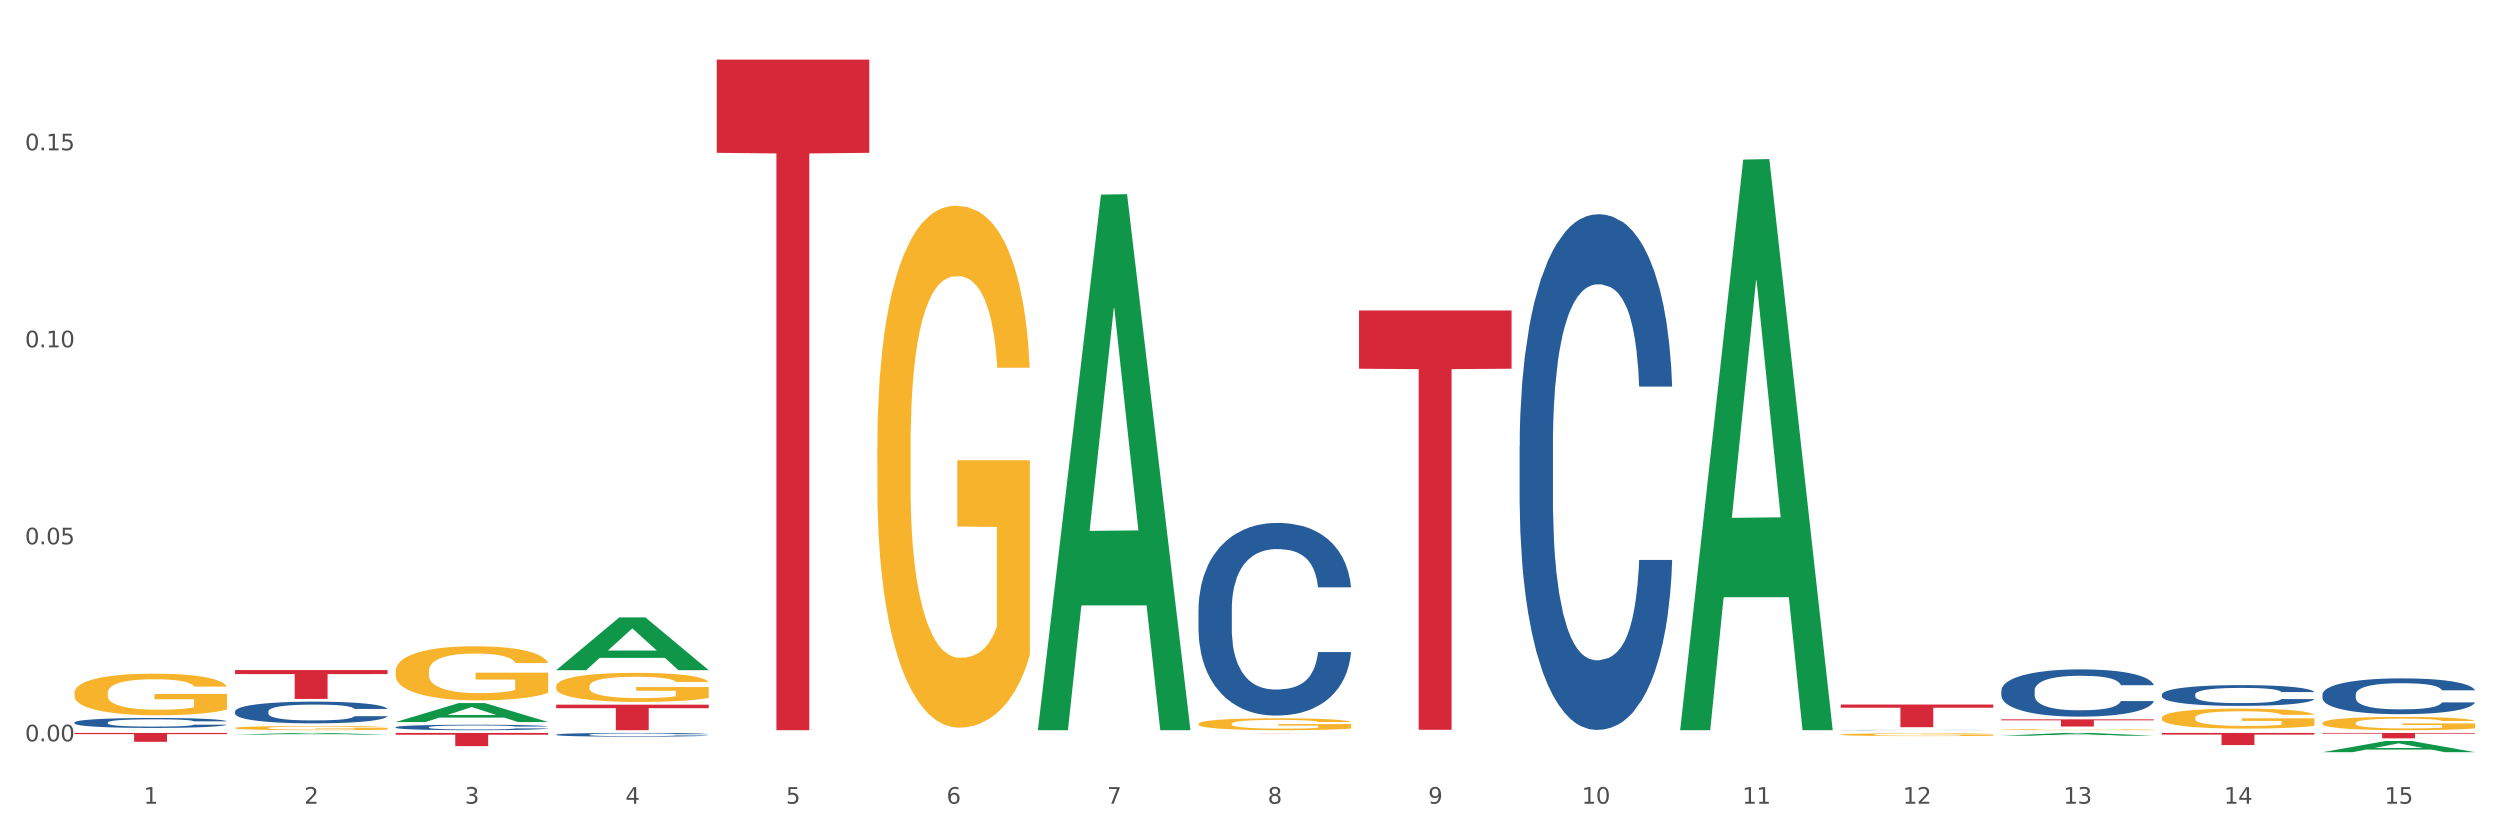 <?xml version="1.0" encoding="utf-8" standalone="no"?>
<!DOCTYPE svg PUBLIC "-//W3C//DTD SVG 1.1//EN"
  "http://www.w3.org/Graphics/SVG/1.1/DTD/svg11.dtd">
<svg xmlns:xlink="http://www.w3.org/1999/xlink" width="1080pt" height="360pt" viewBox="0 0 1080 360" xmlns="http://www.w3.org/2000/svg" version="1.1">
 <rect x="0" y="0" width="1080" height="360" fill="#333333" stroke="none"/>
 <defs>
  <style type="text/css">*{stroke-linejoin: round; stroke-linecap: butt}</style>
 </defs>
 <g id="figure_1">
  <g id="patch_1">
   <path d="M 0 360 
L 1080 360 
L 1080 0 
L 0 0 
z
" style="fill: #ffffff; stroke: #ffffff; stroke-linejoin: miter"/>
  </g>
  <g id="axes_1">
   <g id="matplotlib.axis_1">
    <g id="xtick_1">
     <g id="text_1">
      <!-- 1 -->
      <g style="fill: #4d4d4d" transform="translate(62.07 347.204) scale(0.096 -0.096)">
       <defs>
        <path id="DejaVuSans-31" d="M 794 531 
L 1825 531 
L 1825 4091 
L 703 3866 
L 703 4441 
L 1819 4666 
L 2450 4666 
L 2450 531 
L 3481 531 
L 3481 0 
L 794 0 
L 794 531 
z
" transform="scale(0.016)"/>
       </defs>
       <use xlink:href="#DejaVuSans-31"/>
      </g>
     </g>
    </g>
    <g id="xtick_2">
     <g id="text_2">
      <!-- 2 -->
      <g style="fill: #4d4d4d" transform="translate(131.436 347.204) scale(0.096 -0.096)">
       <defs>
        <path id="DejaVuSans-32" d="M 1228 531 
L 3431 531 
L 3431 0 
L 469 0 
L 469 531 
Q 828 903 1448 1529 
Q 2069 2156 2228 2338 
Q 2531 2678 2651 2914 
Q 2772 3150 2772 3378 
Q 2772 3750 2511 3984 
Q 2250 4219 1831 4219 
Q 1534 4219 1204 4116 
Q 875 4013 500 3803 
L 500 4441 
Q 881 4594 1212 4672 
Q 1544 4750 1819 4750 
Q 2544 4750 2975 4387 
Q 3406 4025 3406 3419 
Q 3406 3131 3298 2873 
Q 3191 2616 2906 2266 
Q 2828 2175 2409 1742 
Q 1991 1309 1228 531 
z
" transform="scale(0.016)"/>
       </defs>
       <use xlink:href="#DejaVuSans-32"/>
      </g>
     </g>
    </g>
    <g id="xtick_3">
     <g id="text_3">
      <!-- 3 -->
      <g style="fill: #4d4d4d" transform="translate(200.802 347.204) scale(0.096 -0.096)">
       <defs>
        <path id="DejaVuSans-33" d="M 2597 2516 
Q 3050 2419 3304 2112 
Q 3559 1806 3559 1356 
Q 3559 666 3084 287 
Q 2609 -91 1734 -91 
Q 1441 -91 1130 -33 
Q 819 25 488 141 
L 488 750 
Q 750 597 1062 519 
Q 1375 441 1716 441 
Q 2309 441 2620 675 
Q 2931 909 2931 1356 
Q 2931 1769 2642 2001 
Q 2353 2234 1838 2234 
L 1294 2234 
L 1294 2753 
L 1863 2753 
Q 2328 2753 2575 2939 
Q 2822 3125 2822 3475 
Q 2822 3834 2567 4026 
Q 2313 4219 1838 4219 
Q 1578 4219 1281 4162 
Q 984 4106 628 3988 
L 628 4550 
Q 988 4650 1302 4700 
Q 1616 4750 1894 4750 
Q 2613 4750 3031 4423 
Q 3450 4097 3450 3541 
Q 3450 3153 3228 2886 
Q 3006 2619 2597 2516 
z
" transform="scale(0.016)"/>
       </defs>
       <use xlink:href="#DejaVuSans-33"/>
      </g>
     </g>
    </g>
    <g id="xtick_4">
     <g id="text_4">
      <!-- 4 -->
      <g style="fill: #4d4d4d" transform="translate(270.169 347.204) scale(0.096 -0.096)">
       <defs>
        <path id="DejaVuSans-34" d="M 2419 4116 
L 825 1625 
L 2419 1625 
L 2419 4116 
z
M 2253 4666 
L 3047 4666 
L 3047 1625 
L 3713 1625 
L 3713 1100 
L 3047 1100 
L 3047 0 
L 2419 0 
L 2419 1100 
L 313 1100 
L 313 1709 
L 2253 4666 
z
" transform="scale(0.016)"/>
       </defs>
       <use xlink:href="#DejaVuSans-34"/>
      </g>
     </g>
    </g>
    <g id="xtick_5">
     <g id="text_5">
      <!-- 5 -->
      <g style="fill: #4d4d4d" transform="translate(339.535 347.204) scale(0.096 -0.096)">
       <defs>
        <path id="DejaVuSans-35" d="M 691 4666 
L 3169 4666 
L 3169 4134 
L 1269 4134 
L 1269 2991 
Q 1406 3038 1543 3061 
Q 1681 3084 1819 3084 
Q 2600 3084 3056 2656 
Q 3513 2228 3513 1497 
Q 3513 744 3044 326 
Q 2575 -91 1722 -91 
Q 1428 -91 1123 -41 
Q 819 9 494 109 
L 494 744 
Q 775 591 1075 516 
Q 1375 441 1709 441 
Q 2250 441 2565 725 
Q 2881 1009 2881 1497 
Q 2881 1984 2565 2268 
Q 2250 2553 1709 2553 
Q 1456 2553 1204 2497 
Q 953 2441 691 2322 
L 691 4666 
z
" transform="scale(0.016)"/>
       </defs>
       <use xlink:href="#DejaVuSans-35"/>
      </g>
     </g>
    </g>
    <g id="xtick_6">
     <g id="text_6">
      <!-- 6 -->
      <g style="fill: #4d4d4d" transform="translate(408.901 347.204) scale(0.096 -0.096)">
       <defs>
        <path id="DejaVuSans-36" d="M 2113 2584 
Q 1688 2584 1439 2293 
Q 1191 2003 1191 1497 
Q 1191 994 1439 701 
Q 1688 409 2113 409 
Q 2538 409 2786 701 
Q 3034 994 3034 1497 
Q 3034 2003 2786 2293 
Q 2538 2584 2113 2584 
z
M 3366 4563 
L 3366 3988 
Q 3128 4100 2886 4159 
Q 2644 4219 2406 4219 
Q 1781 4219 1451 3797 
Q 1122 3375 1075 2522 
Q 1259 2794 1537 2939 
Q 1816 3084 2150 3084 
Q 2853 3084 3261 2657 
Q 3669 2231 3669 1497 
Q 3669 778 3244 343 
Q 2819 -91 2113 -91 
Q 1303 -91 875 529 
Q 447 1150 447 2328 
Q 447 3434 972 4092 
Q 1497 4750 2381 4750 
Q 2619 4750 2861 4703 
Q 3103 4656 3366 4563 
z
" transform="scale(0.016)"/>
       </defs>
       <use xlink:href="#DejaVuSans-36"/>
      </g>
     </g>
    </g>
    <g id="xtick_7">
     <g id="text_7">
      <!-- 7 -->
      <g style="fill: #4d4d4d" transform="translate(478.267 347.204) scale(0.096 -0.096)">
       <defs>
        <path id="DejaVuSans-37" d="M 525 4666 
L 3525 4666 
L 3525 4397 
L 1831 0 
L 1172 0 
L 2766 4134 
L 525 4134 
L 525 4666 
z
" transform="scale(0.016)"/>
       </defs>
       <use xlink:href="#DejaVuSans-37"/>
      </g>
     </g>
    </g>
    <g id="xtick_8">
     <g id="text_8">
      <!-- 8 -->
      <g style="fill: #4d4d4d" transform="translate(547.634 347.204) scale(0.096 -0.096)">
       <defs>
        <path id="DejaVuSans-38" d="M 2034 2216 
Q 1584 2216 1326 1975 
Q 1069 1734 1069 1313 
Q 1069 891 1326 650 
Q 1584 409 2034 409 
Q 2484 409 2743 651 
Q 3003 894 3003 1313 
Q 3003 1734 2745 1975 
Q 2488 2216 2034 2216 
z
M 1403 2484 
Q 997 2584 770 2862 
Q 544 3141 544 3541 
Q 544 4100 942 4425 
Q 1341 4750 2034 4750 
Q 2731 4750 3128 4425 
Q 3525 4100 3525 3541 
Q 3525 3141 3298 2862 
Q 3072 2584 2669 2484 
Q 3125 2378 3379 2068 
Q 3634 1759 3634 1313 
Q 3634 634 3220 271 
Q 2806 -91 2034 -91 
Q 1263 -91 848 271 
Q 434 634 434 1313 
Q 434 1759 690 2068 
Q 947 2378 1403 2484 
z
M 1172 3481 
Q 1172 3119 1398 2916 
Q 1625 2713 2034 2713 
Q 2441 2713 2670 2916 
Q 2900 3119 2900 3481 
Q 2900 3844 2670 4047 
Q 2441 4250 2034 4250 
Q 1625 4250 1398 4047 
Q 1172 3844 1172 3481 
z
" transform="scale(0.016)"/>
       </defs>
       <use xlink:href="#DejaVuSans-38"/>
      </g>
     </g>
    </g>
    <g id="xtick_9">
     <g id="text_9">
      <!-- 9 -->
      <g style="fill: #4d4d4d" transform="translate(617 347.204) scale(0.096 -0.096)">
       <defs>
        <path id="DejaVuSans-39" d="M 703 97 
L 703 672 
Q 941 559 1184 500 
Q 1428 441 1663 441 
Q 2288 441 2617 861 
Q 2947 1281 2994 2138 
Q 2813 1869 2534 1725 
Q 2256 1581 1919 1581 
Q 1219 1581 811 2004 
Q 403 2428 403 3163 
Q 403 3881 828 4315 
Q 1253 4750 1959 4750 
Q 2769 4750 3195 4129 
Q 3622 3509 3622 2328 
Q 3622 1225 3098 567 
Q 2575 -91 1691 -91 
Q 1453 -91 1209 -44 
Q 966 3 703 97 
z
M 1959 2075 
Q 2384 2075 2632 2365 
Q 2881 2656 2881 3163 
Q 2881 3666 2632 3958 
Q 2384 4250 1959 4250 
Q 1534 4250 1286 3958 
Q 1038 3666 1038 3163 
Q 1038 2656 1286 2365 
Q 1534 2075 1959 2075 
z
" transform="scale(0.016)"/>
       </defs>
       <use xlink:href="#DejaVuSans-39"/>
      </g>
     </g>
    </g>
    <g id="xtick_10">
     <g id="text_10">
      <!-- 10 -->
      <g style="fill: #4d4d4d" transform="translate(683.312 347.204) scale(0.096 -0.096)">
       <defs>
        <path id="DejaVuSans-30" d="M 2034 4250 
Q 1547 4250 1301 3770 
Q 1056 3291 1056 2328 
Q 1056 1369 1301 889 
Q 1547 409 2034 409 
Q 2525 409 2770 889 
Q 3016 1369 3016 2328 
Q 3016 3291 2770 3770 
Q 2525 4250 2034 4250 
z
M 2034 4750 
Q 2819 4750 3233 4129 
Q 3647 3509 3647 2328 
Q 3647 1150 3233 529 
Q 2819 -91 2034 -91 
Q 1250 -91 836 529 
Q 422 1150 422 2328 
Q 422 3509 836 4129 
Q 1250 4750 2034 4750 
z
" transform="scale(0.016)"/>
       </defs>
       <use xlink:href="#DejaVuSans-31"/>
       <use xlink:href="#DejaVuSans-30" transform="translate(63.623 0)"/>
      </g>
     </g>
    </g>
    <g id="xtick_11">
     <g id="text_11">
      <!-- 11 -->
      <g style="fill: #4d4d4d" transform="translate(752.678 347.204) scale(0.096 -0.096)">
       <use xlink:href="#DejaVuSans-31"/>
       <use xlink:href="#DejaVuSans-31" transform="translate(63.623 0)"/>
      </g>
     </g>
    </g>
    <g id="xtick_12">
     <g id="text_12">
      <!-- 12 -->
      <g style="fill: #4d4d4d" transform="translate(822.044 347.204) scale(0.096 -0.096)">
       <use xlink:href="#DejaVuSans-31"/>
       <use xlink:href="#DejaVuSans-32" transform="translate(63.623 0)"/>
      </g>
     </g>
    </g>
    <g id="xtick_13">
     <g id="text_13">
      <!-- 13 -->
      <g style="fill: #4d4d4d" transform="translate(891.411 347.204) scale(0.096 -0.096)">
       <use xlink:href="#DejaVuSans-31"/>
       <use xlink:href="#DejaVuSans-33" transform="translate(63.623 0)"/>
      </g>
     </g>
    </g>
    <g id="xtick_14">
     <g id="text_14">
      <!-- 14 -->
      <g style="fill: #4d4d4d" transform="translate(960.777 347.204) scale(0.096 -0.096)">
       <use xlink:href="#DejaVuSans-31"/>
       <use xlink:href="#DejaVuSans-34" transform="translate(63.623 0)"/>
      </g>
     </g>
    </g>
    <g id="xtick_15">
     <g id="text_15">
      <!-- 15 -->
      <g style="fill: #4d4d4d" transform="translate(1030.143 347.204) scale(0.096 -0.096)">
       <use xlink:href="#DejaVuSans-31"/>
       <use xlink:href="#DejaVuSans-35" transform="translate(63.623 0)"/>
      </g>
     </g>
    </g>
    <g id="xtick_16"/>
    <g id="xtick_17"/>
    <g id="xtick_18"/>
    <g id="xtick_19"/>
    <g id="xtick_20"/>
    <g id="xtick_21"/>
    <g id="xtick_22"/>
    <g id="xtick_23"/>
    <g id="xtick_24"/>
    <g id="xtick_25"/>
    <g id="xtick_26"/>
    <g id="xtick_27"/>
    <g id="xtick_28"/>
    <g id="xtick_29"/>
   </g>
   <g id="matplotlib.axis_2">
    <g id="ytick_1">
     <g id="text_16">
      <!-- 0.00 -->
      <g style="fill: #4d4d4d" transform="translate(10.8 320.263) scale(0.096 -0.096)">
       <defs>
        <path id="DejaVuSans-2e" d="M 684 794 
L 1344 794 
L 1344 0 
L 684 0 
L 684 794 
z
" transform="scale(0.016)"/>
       </defs>
       <use xlink:href="#DejaVuSans-30"/>
       <use xlink:href="#DejaVuSans-2e" transform="translate(63.623 0)"/>
       <use xlink:href="#DejaVuSans-30" transform="translate(95.41 0)"/>
       <use xlink:href="#DejaVuSans-30" transform="translate(159.033 0)"/>
      </g>
     </g>
    </g>
    <g id="ytick_2">
     <g id="text_17">
      <!-- 0.05 -->
      <g style="fill: #4d4d4d" transform="translate(10.8 235.153) scale(0.096 -0.096)">
       <use xlink:href="#DejaVuSans-30"/>
       <use xlink:href="#DejaVuSans-2e" transform="translate(63.623 0)"/>
       <use xlink:href="#DejaVuSans-30" transform="translate(95.41 0)"/>
       <use xlink:href="#DejaVuSans-35" transform="translate(159.033 0)"/>
      </g>
     </g>
    </g>
    <g id="ytick_3">
     <g id="text_18">
      <!-- 0.10 -->
      <g style="fill: #4d4d4d" transform="translate(10.8 150.043) scale(0.096 -0.096)">
       <use xlink:href="#DejaVuSans-30"/>
       <use xlink:href="#DejaVuSans-2e" transform="translate(63.623 0)"/>
       <use xlink:href="#DejaVuSans-31" transform="translate(95.41 0)"/>
       <use xlink:href="#DejaVuSans-30" transform="translate(159.033 0)"/>
      </g>
     </g>
    </g>
    <g id="ytick_4">
     <g id="text_19">
      <!-- 0.15 -->
      <g style="fill: #4d4d4d" transform="translate(10.8 64.933) scale(0.096 -0.096)">
       <use xlink:href="#DejaVuSans-30"/>
       <use xlink:href="#DejaVuSans-2e" transform="translate(63.623 0)"/>
       <use xlink:href="#DejaVuSans-31" transform="translate(95.41 0)"/>
       <use xlink:href="#DejaVuSans-35" transform="translate(159.033 0)"/>
      </g>
     </g>
    </g>
    <g id="ytick_5"/>
    <g id="ytick_6"/>
    <g id="ytick_7"/>
    <g id="ytick_8"/>
   </g>
   <g id="PolyCollection_1">
    <path d="M 101.541 317.335 
L 101.609 317.335 
L 128.784 316.617 
L 140.061 316.616 
L 167.439 317.337 
L 154.395 317.337 
L 148.485 317.169 
L 120.427 317.169 
L 120.224 317.172 
L 114.517 317.337 
L 101.541 317.337 
L 101.541 317.335 
L 123.96 317.069 
L 144.952 317.068 
L 134.558 316.77 
L 134.422 316.768 
L 134.286 316.77 
L 123.892 317.068 
L 123.96 317.069 
L 101.541 317.335 
z
" clip-path="url(#p2d14e7a040)" style="fill: #109648"/>
    <path d="M 170.907 311.906 
L 170.975 311.898 
L 198.15 303.735 
L 209.427 303.727 
L 236.805 311.921 
L 223.762 311.921 
L 217.851 310.013 
L 189.794 310.013 
L 189.59 310.044 
L 183.883 311.921 
L 170.907 311.921 
L 170.907 311.906 
L 193.326 308.874 
L 214.319 308.867 
L 203.924 305.473 
L 203.788 305.458 
L 203.653 305.481 
L 193.258 308.867 
L 193.326 308.874 
L 170.907 311.906 
z
" clip-path="url(#p2d14e7a040)" style="fill: #109648"/>
    <path d="M 240.274 289.477 
L 240.342 289.456 
L 267.516 266.728 
L 278.793 266.707 
L 306.172 289.52 
L 293.128 289.52 
L 287.217 284.208 
L 259.16 284.208 
L 258.956 284.293 
L 253.249 289.52 
L 240.274 289.52 
L 240.274 289.477 
L 262.693 281.037 
L 283.685 281.016 
L 273.291 271.569 
L 273.155 271.526 
L 273.019 271.591 
L 262.625 281.016 
L 262.693 281.037 
L 240.274 289.477 
z
" clip-path="url(#p2d14e7a040)" style="fill: #109648"/>
    <path d="M 448.372 315.018 
L 448.44 314.8 
L 475.615 84.083 
L 486.892 83.866 
L 514.27 315.452 
L 501.227 315.452 
L 495.316 261.524 
L 467.259 261.524 
L 467.055 262.394 
L 461.348 315.452 
L 448.372 315.452 
L 448.372 315.018 
L 470.791 229.341 
L 491.783 229.124 
L 481.389 133.227 
L 481.253 132.793 
L 481.117 133.445 
L 470.723 229.124 
L 470.791 229.341 
L 448.372 315.018 
z
" clip-path="url(#p2d14e7a040)" style="fill: #109648"/>
    <path d="M 32.175 299.335 
L 32.253 299.318 
L 32.253 298.727 
L 32.408 298.219 
L 33.186 296.988 
L 34.353 295.97 
L 35.209 295.428 
L 36.065 294.985 
L 37.076 294.542 
L 38.321 294.082 
L 40.578 293.41 
L 41.978 293.065 
L 43.69 292.704 
L 46.802 292.179 
L 49.058 291.883 
L 51.392 291.637 
L 55.204 291.341 
L 57.694 291.21 
L 60.339 291.112 
L 63.529 291.046 
L 65.941 291.03 
L 71.231 291.079 
L 75.744 291.227 
L 77.922 291.341 
L 80.723 291.538 
L 82.201 291.67 
L 84.613 291.932 
L 87.103 292.277 
L 88.815 292.572 
L 91.382 293.131 
L 93.327 293.689 
L 95.116 294.378 
L 96.05 294.854 
L 96.75 295.297 
L 97.373 295.806 
L 97.995 296.61 
L 83.991 296.61 
L 83.446 296.036 
L 82.59 295.494 
L 81.346 294.969 
L 80.256 294.64 
L 78.389 294.23 
L 76.677 293.968 
L 74.888 293.771 
L 72.71 293.606 
L 70.998 293.524 
L 68.586 293.459 
L 63.84 293.475 
L 60.65 293.606 
L 58.472 293.771 
L 57.071 293.918 
L 55.827 294.082 
L 54.426 294.312 
L 52.792 294.657 
L 51.625 294.969 
L 50.458 295.363 
L 49.525 295.757 
L 48.669 296.216 
L 47.969 296.709 
L 47.424 297.217 
L 46.957 297.841 
L 46.568 298.875 
L 46.568 301.124 
L 46.724 301.632 
L 47.113 302.305 
L 47.58 302.814 
L 48.358 303.421 
L 49.058 303.832 
L 50.381 304.423 
L 51.859 304.915 
L 53.026 305.227 
L 54.193 305.489 
L 56.216 305.851 
L 58.472 306.146 
L 60.417 306.327 
L 63.062 306.491 
L 64.852 306.556 
L 66.408 306.589 
L 70.22 306.589 
L 72.943 306.54 
L 75.977 306.425 
L 78.311 306.277 
L 80.256 306.097 
L 82.435 305.801 
L 83.835 305.522 
L 83.835 302.092 
L 66.719 302.076 
L 66.719 299.794 
L 98.073 299.794 
L 98.073 306.491 
L 96.75 306.835 
L 95.272 307.147 
L 93.716 307.426 
L 91.382 307.771 
L 88.581 308.099 
L 86.091 308.329 
L 83.446 308.526 
L 80.334 308.706 
L 76.288 308.871 
L 73.799 308.936 
L 70.687 308.985 
L 67.03 309.002 
L 63.84 308.969 
L 60.728 308.887 
L 57.461 308.739 
L 54.271 308.526 
L 51.859 308.312 
L 49.447 308.05 
L 46.879 307.705 
L 44.857 307.377 
L 43.301 307.082 
L 41.589 306.704 
L 39.722 306.212 
L 38.321 305.768 
L 37.076 305.309 
L 35.754 304.718 
L 34.82 304.209 
L 33.887 303.569 
L 33.342 303.093 
L 32.72 302.355 
L 32.253 301.321 
L 32.175 299.335 
z
" clip-path="url(#p2d14e7a040)" style="fill: #f7b32b"/>
    <path d="M 32.175 312.097 
L 32.253 312.093 
L 32.253 311.983 
L 32.487 311.834 
L 33.343 311.559 
L 34.434 311.351 
L 36.303 311.108 
L 37.316 311.006 
L 38.64 310.892 
L 41.366 310.707 
L 44.482 310.55 
L 46.663 310.464 
L 48.299 310.409 
L 51.96 310.311 
L 54.063 310.267 
L 56.244 310.232 
L 58.114 310.208 
L 61.229 310.181 
L 63.722 310.169 
L 66.604 310.165 
L 69.019 310.169 
L 72.212 310.185 
L 76.886 310.232 
L 78.677 310.26 
L 81.092 310.307 
L 83.585 310.369 
L 85.61 310.432 
L 87.947 310.523 
L 90.361 310.64 
L 92.698 310.79 
L 94.334 310.927 
L 95.658 311.072 
L 96.827 311.249 
L 97.683 311.442 
L 98.073 311.603 
L 83.818 311.603 
L 83.429 311.457 
L 82.65 311.3 
L 81.871 311.194 
L 81.014 311.108 
L 79.69 311.01 
L 78.522 310.947 
L 76.574 310.872 
L 74.783 310.825 
L 73.303 310.797 
L 71.511 310.774 
L 67.694 310.75 
L 64.968 310.75 
L 63.255 310.758 
L 61.151 310.778 
L 59.36 310.805 
L 57.257 310.852 
L 55.621 310.904 
L 53.985 310.97 
L 53.05 311.017 
L 51.648 311.104 
L 50.714 311.174 
L 49.467 311.296 
L 48.766 311.383 
L 47.52 311.606 
L 46.975 311.771 
L 46.741 311.885 
L 46.585 312.011 
L 46.585 312.623 
L 47.053 312.898 
L 47.442 313.016 
L 48.065 313.15 
L 49.234 313.322 
L 50.947 313.491 
L 52.739 313.613 
L 54.219 313.688 
L 55.621 313.743 
L 57.023 313.786 
L 58.737 313.825 
L 60.139 313.849 
L 62.242 313.872 
L 64.734 313.884 
L 66.682 313.884 
L 70.654 313.864 
L 72.446 313.845 
L 74.16 313.817 
L 76.029 313.774 
L 77.509 313.727 
L 78.366 313.692 
L 79.768 313.617 
L 80.858 313.538 
L 81.793 313.448 
L 82.416 313.37 
L 83.117 313.252 
L 83.663 313.118 
L 83.818 313.048 
L 98.073 313.048 
L 97.761 313.189 
L 97.216 313.326 
L 96.126 313.511 
L 95.269 313.617 
L 93.945 313.747 
L 92.542 313.857 
L 90.595 313.978 
L 88.804 314.069 
L 86.934 314.147 
L 84.909 314.218 
L 81.248 314.316 
L 79.924 314.343 
L 77.12 314.391 
L 74.939 314.418 
L 71.745 314.446 
L 68.473 314.461 
L 65.046 314.465 
L 62.008 314.457 
L 58.659 314.434 
L 56.556 314.41 
L 54.219 314.375 
L 51.493 314.32 
L 48.922 314.253 
L 46.507 314.175 
L 44.248 314.084 
L 42.145 313.982 
L 39.419 313.813 
L 37.394 313.648 
L 35.914 313.495 
L 34.901 313.366 
L 33.889 313.201 
L 33.343 313.087 
L 32.487 312.812 
L 32.175 312.557 
L 32.175 312.097 
z
" clip-path="url(#p2d14e7a040)" style="fill: #255c99"/>
    <path d="M 587.105 134.118 
L 653.003 134.118 
L 653.003 159.294 
L 627.081 159.464 
L 627.081 315.281 
L 612.871 315.281 
L 612.871 159.464 
L 587.105 159.294 
L 587.105 134.288 
L 587.105 134.118 
z
" clip-path="url(#p2d14e7a040)" style="fill: #d62839"/>
    <path d="M 101.541 307.325 
L 101.619 307.317 
L 101.619 307.077 
L 101.853 306.752 
L 102.71 306.153 
L 103.8 305.7 
L 105.67 305.17 
L 106.682 304.947 
L 108.006 304.699 
L 110.733 304.297 
L 113.848 303.955 
L 116.029 303.767 
L 117.665 303.647 
L 121.326 303.433 
L 123.429 303.339 
L 125.61 303.262 
L 127.48 303.211 
L 130.595 303.151 
L 133.088 303.125 
L 135.97 303.117 
L 138.385 303.125 
L 141.578 303.16 
L 146.252 303.262 
L 148.044 303.322 
L 150.458 303.425 
L 152.951 303.562 
L 154.976 303.698 
L 157.313 303.895 
L 159.728 304.152 
L 162.064 304.477 
L 163.7 304.776 
L 165.024 305.093 
L 166.193 305.478 
L 167.05 305.897 
L 167.439 306.248 
L 153.185 306.248 
L 152.795 305.931 
L 152.016 305.589 
L 151.237 305.358 
L 150.38 305.17 
L 149.056 304.956 
L 147.888 304.819 
L 145.941 304.657 
L 144.149 304.554 
L 142.669 304.494 
L 140.877 304.443 
L 137.061 304.391 
L 134.334 304.391 
L 132.621 304.408 
L 130.518 304.451 
L 128.726 304.511 
L 126.623 304.614 
L 124.987 304.725 
L 123.351 304.87 
L 122.417 304.973 
L 121.015 305.161 
L 120.08 305.315 
L 118.834 305.58 
L 118.133 305.769 
L 116.886 306.256 
L 116.341 306.615 
L 116.107 306.863 
L 115.952 307.137 
L 115.952 308.472 
L 116.419 309.07 
L 116.808 309.327 
L 117.431 309.618 
L 118.6 309.994 
L 120.314 310.362 
L 122.105 310.627 
L 123.585 310.79 
L 124.987 310.91 
L 126.389 311.004 
L 128.103 311.089 
L 129.505 311.141 
L 131.608 311.192 
L 134.101 311.218 
L 136.048 311.218 
L 140.021 311.175 
L 141.812 311.132 
L 143.526 311.072 
L 145.395 310.978 
L 146.875 310.875 
L 147.732 310.798 
L 149.134 310.636 
L 150.225 310.465 
L 151.159 310.268 
L 151.783 310.097 
L 152.484 309.84 
L 153.029 309.549 
L 153.185 309.396 
L 167.439 309.396 
L 167.128 309.703 
L 166.582 310.003 
L 165.492 310.405 
L 164.635 310.636 
L 163.311 310.918 
L 161.909 311.158 
L 159.961 311.423 
L 158.17 311.62 
L 156.3 311.791 
L 154.275 311.945 
L 150.614 312.159 
L 149.29 312.218 
L 146.486 312.321 
L 144.305 312.381 
L 141.111 312.441 
L 137.84 312.475 
L 134.412 312.484 
L 131.374 312.466 
L 128.025 312.415 
L 125.922 312.364 
L 123.585 312.287 
L 120.859 312.167 
L 118.288 312.022 
L 115.874 311.851 
L 113.615 311.654 
L 111.512 311.431 
L 108.785 311.064 
L 106.76 310.704 
L 105.28 310.371 
L 104.267 310.088 
L 103.255 309.729 
L 102.71 309.481 
L 101.853 308.882 
L 101.541 308.326 
L 101.541 307.325 
z
" clip-path="url(#p2d14e7a040)" style="fill: #255c99"/>
    <path d="M 864.57 315.222 
L 864.647 315.222 
L 864.647 315.208 
L 864.803 315.195 
L 865.581 315.166 
L 866.748 315.142 
L 867.604 315.129 
L 868.46 315.118 
L 869.471 315.108 
L 870.716 315.097 
L 872.972 315.081 
L 874.373 315.073 
L 876.084 315.064 
L 879.196 315.052 
L 881.453 315.044 
L 883.787 315.039 
L 887.599 315.032 
L 890.089 315.028 
L 892.734 315.026 
L 895.924 315.025 
L 898.336 315.024 
L 903.626 315.025 
L 908.139 315.029 
L 910.317 315.032 
L 913.118 315.036 
L 914.596 315.039 
L 917.008 315.046 
L 919.498 315.054 
L 921.209 315.061 
L 923.777 315.074 
L 925.722 315.088 
L 927.511 315.104 
L 928.445 315.115 
L 929.145 315.126 
L 929.767 315.138 
L 930.39 315.157 
L 916.385 315.157 
L 915.841 315.143 
L 914.985 315.131 
L 913.74 315.118 
L 912.651 315.11 
L 910.784 315.1 
L 909.072 315.094 
L 907.283 315.089 
L 905.104 315.086 
L 903.393 315.084 
L 900.981 315.082 
L 896.235 315.082 
L 893.045 315.086 
L 890.867 315.089 
L 889.466 315.093 
L 888.221 315.097 
L 886.821 315.102 
L 885.187 315.111 
L 884.02 315.118 
L 882.853 315.127 
L 881.919 315.137 
L 881.064 315.148 
L 880.363 315.159 
L 879.819 315.172 
L 879.352 315.186 
L 878.963 315.211 
L 878.963 315.265 
L 879.119 315.277 
L 879.508 315.293 
L 879.974 315.305 
L 880.752 315.319 
L 881.453 315.329 
L 882.775 315.343 
L 884.253 315.355 
L 885.42 315.363 
L 886.587 315.369 
L 888.61 315.377 
L 890.867 315.384 
L 892.812 315.389 
L 895.457 315.393 
L 897.246 315.394 
L 898.802 315.395 
L 902.615 315.395 
L 905.338 315.394 
L 908.372 315.391 
L 910.706 315.388 
L 912.651 315.383 
L 914.829 315.376 
L 916.23 315.37 
L 916.23 315.288 
L 899.114 315.287 
L 899.114 315.233 
L 930.468 315.233 
L 930.468 315.393 
L 929.145 315.401 
L 927.667 315.408 
L 926.111 315.415 
L 923.777 315.423 
L 920.976 315.431 
L 918.486 315.436 
L 915.841 315.441 
L 912.729 315.445 
L 908.683 315.449 
L 906.193 315.451 
L 903.081 315.452 
L 899.425 315.452 
L 896.235 315.452 
L 893.123 315.45 
L 889.855 315.446 
L 886.665 315.441 
L 884.253 315.436 
L 881.842 315.43 
L 879.274 315.422 
L 877.251 315.414 
L 875.695 315.407 
L 873.984 315.398 
L 872.116 315.386 
L 870.716 315.375 
L 869.471 315.364 
L 868.149 315.35 
L 867.215 315.338 
L 866.281 315.323 
L 865.737 315.312 
L 865.114 315.294 
L 864.647 315.269 
L 864.57 315.222 
z
" clip-path="url(#p2d14e7a040)" style="fill: #f7b32b"/>
    <path d="M 933.936 310.108 
L 934.014 310.1 
L 934.014 309.816 
L 934.169 309.571 
L 934.947 308.979 
L 936.114 308.489 
L 936.97 308.229 
L 937.826 308.016 
L 938.837 307.802 
L 940.082 307.581 
L 942.338 307.258 
L 943.739 307.092 
L 945.45 306.918 
L 948.563 306.665 
L 950.819 306.523 
L 953.153 306.405 
L 956.965 306.263 
L 959.455 306.199 
L 962.1 306.152 
L 965.29 306.121 
L 967.702 306.113 
L 972.992 306.136 
L 977.505 306.207 
L 979.683 306.263 
L 982.484 306.357 
L 983.962 306.421 
L 986.374 306.547 
L 988.864 306.713 
L 990.575 306.855 
L 993.143 307.123 
L 995.088 307.392 
L 996.877 307.723 
L 997.811 307.952 
L 998.511 308.166 
L 999.134 308.41 
L 999.756 308.797 
L 985.752 308.797 
L 985.207 308.521 
L 984.351 308.26 
L 983.106 308.008 
L 982.017 307.85 
L 980.15 307.652 
L 978.438 307.526 
L 976.649 307.431 
L 974.47 307.352 
L 972.759 307.313 
L 970.347 307.281 
L 965.601 307.289 
L 962.411 307.352 
L 960.233 307.431 
L 958.832 307.502 
L 957.588 307.581 
L 956.187 307.692 
L 954.553 307.858 
L 953.386 308.008 
L 952.219 308.197 
L 951.286 308.387 
L 950.43 308.608 
L 949.73 308.845 
L 949.185 309.089 
L 948.718 309.389 
L 948.329 309.887 
L 948.329 310.969 
L 948.485 311.213 
L 948.874 311.537 
L 949.341 311.782 
L 950.119 312.074 
L 950.819 312.272 
L 952.141 312.556 
L 953.62 312.793 
L 954.787 312.943 
L 955.954 313.069 
L 957.977 313.243 
L 960.233 313.385 
L 962.178 313.472 
L 964.823 313.551 
L 966.613 313.582 
L 968.169 313.598 
L 971.981 313.598 
L 974.704 313.574 
L 977.738 313.519 
L 980.072 313.448 
L 982.017 313.361 
L 984.196 313.219 
L 985.596 313.085 
L 985.596 311.435 
L 968.48 311.427 
L 968.48 310.329 
L 999.834 310.329 
L 999.834 313.551 
L 998.511 313.717 
L 997.033 313.867 
L 995.477 314.001 
L 993.143 314.167 
L 990.342 314.325 
L 987.852 314.435 
L 985.207 314.53 
L 982.095 314.617 
L 978.049 314.696 
L 975.56 314.727 
L 972.448 314.751 
L 968.791 314.759 
L 965.601 314.743 
L 962.489 314.704 
L 959.221 314.632 
L 956.032 314.53 
L 953.62 314.427 
L 951.208 314.301 
L 948.64 314.135 
L 946.618 313.977 
L 945.061 313.835 
L 943.35 313.653 
L 941.483 313.416 
L 940.082 313.203 
L 938.837 312.982 
L 937.515 312.698 
L 936.581 312.453 
L 935.648 312.145 
L 935.103 311.916 
L 934.48 311.561 
L 934.014 311.063 
L 933.936 310.108 
z
" clip-path="url(#p2d14e7a040)" style="fill: #f7b32b"/>
    <path d="M 1003.302 312.354 
L 1003.38 312.349 
L 1003.38 312.159 
L 1003.535 311.996 
L 1004.314 311.601 
L 1005.481 311.275 
L 1006.336 311.102 
L 1007.192 310.96 
L 1008.204 310.818 
L 1009.448 310.67 
L 1011.705 310.455 
L 1013.105 310.344 
L 1014.817 310.228 
L 1017.929 310.06 
L 1020.185 309.965 
L 1022.519 309.886 
L 1026.331 309.792 
L 1028.821 309.75 
L 1031.466 309.718 
L 1034.656 309.697 
L 1037.068 309.692 
L 1042.358 309.708 
L 1046.871 309.755 
L 1049.049 309.792 
L 1051.85 309.855 
L 1053.328 309.897 
L 1055.74 309.981 
L 1058.23 310.092 
L 1059.942 310.186 
L 1062.509 310.365 
L 1064.454 310.544 
L 1066.244 310.765 
L 1067.177 310.918 
L 1067.877 311.06 
L 1068.5 311.223 
L 1069.122 311.48 
L 1055.118 311.48 
L 1054.573 311.296 
L 1053.717 311.123 
L 1052.473 310.954 
L 1051.383 310.849 
L 1049.516 310.718 
L 1047.805 310.633 
L 1046.015 310.57 
L 1043.837 310.518 
L 1042.125 310.491 
L 1039.713 310.47 
L 1034.967 310.476 
L 1031.777 310.518 
L 1029.599 310.57 
L 1028.199 310.618 
L 1026.954 310.67 
L 1025.553 310.744 
L 1023.919 310.854 
L 1022.752 310.954 
L 1021.585 311.081 
L 1020.652 311.207 
L 1019.796 311.354 
L 1019.096 311.512 
L 1018.551 311.675 
L 1018.084 311.875 
L 1017.695 312.206 
L 1017.695 312.927 
L 1017.851 313.09 
L 1018.24 313.306 
L 1018.707 313.469 
L 1019.485 313.664 
L 1020.185 313.795 
L 1021.508 313.985 
L 1022.986 314.143 
L 1024.153 314.242 
L 1025.32 314.327 
L 1027.343 314.442 
L 1029.599 314.537 
L 1031.544 314.595 
L 1034.189 314.648 
L 1035.979 314.669 
L 1037.535 314.679 
L 1041.347 314.679 
L 1044.07 314.663 
L 1047.104 314.627 
L 1049.438 314.579 
L 1051.383 314.521 
L 1053.562 314.427 
L 1054.962 314.337 
L 1054.962 313.238 
L 1037.846 313.232 
L 1037.846 312.501 
L 1069.2 312.501 
L 1069.2 314.648 
L 1067.877 314.758 
L 1066.399 314.858 
L 1064.843 314.947 
L 1062.509 315.058 
L 1059.708 315.163 
L 1057.219 315.237 
L 1054.573 315.3 
L 1051.461 315.358 
L 1047.416 315.41 
L 1044.926 315.431 
L 1041.814 315.447 
L 1038.157 315.452 
L 1034.967 315.442 
L 1031.855 315.416 
L 1028.588 315.368 
L 1025.398 315.3 
L 1022.986 315.232 
L 1020.574 315.147 
L 1018.007 315.037 
L 1015.984 314.932 
L 1014.428 314.837 
L 1012.716 314.716 
L 1010.849 314.558 
L 1009.448 314.416 
L 1008.204 314.269 
L 1006.881 314.079 
L 1005.947 313.916 
L 1005.014 313.711 
L 1004.469 313.559 
L 1003.847 313.322 
L 1003.38 312.99 
L 1003.302 312.354 
z
" clip-path="url(#p2d14e7a040)" style="fill: #f7b32b"/>
    <path d="M 795.203 317.348 
L 795.281 317.347 
L 795.281 317.307 
L 795.437 317.273 
L 796.215 317.19 
L 797.382 317.122 
L 798.238 317.085 
L 799.094 317.055 
L 800.105 317.025 
L 801.35 316.995 
L 803.606 316.949 
L 805.006 316.926 
L 806.718 316.902 
L 809.83 316.867 
L 812.086 316.847 
L 814.42 316.83 
L 818.233 316.81 
L 820.722 316.801 
L 823.368 316.795 
L 826.557 316.79 
L 828.969 316.789 
L 834.26 316.793 
L 838.772 316.802 
L 840.951 316.81 
L 843.752 316.823 
L 845.23 316.832 
L 847.642 316.85 
L 850.131 316.873 
L 851.843 316.893 
L 854.41 316.931 
L 856.355 316.968 
L 858.145 317.014 
L 859.078 317.046 
L 859.779 317.076 
L 860.401 317.11 
L 861.024 317.165 
L 847.019 317.165 
L 846.475 317.126 
L 845.619 317.09 
L 844.374 317.054 
L 843.285 317.032 
L 841.418 317.005 
L 839.706 316.987 
L 837.916 316.974 
L 835.738 316.963 
L 834.026 316.957 
L 831.615 316.953 
L 826.869 316.954 
L 823.679 316.963 
L 821.5 316.974 
L 820.1 316.984 
L 818.855 316.995 
L 817.455 317.01 
L 815.821 317.033 
L 814.654 317.054 
L 813.487 317.081 
L 812.553 317.107 
L 811.697 317.138 
L 810.997 317.171 
L 810.453 317.205 
L 809.986 317.247 
L 809.597 317.317 
L 809.597 317.468 
L 809.752 317.502 
L 810.141 317.548 
L 810.608 317.582 
L 811.386 317.623 
L 812.086 317.65 
L 813.409 317.69 
L 814.887 317.723 
L 816.054 317.744 
L 817.221 317.762 
L 819.244 317.786 
L 821.5 317.806 
L 823.445 317.818 
L 826.091 317.829 
L 827.88 317.834 
L 829.436 317.836 
L 833.248 317.836 
L 835.971 317.832 
L 839.006 317.825 
L 841.34 317.815 
L 843.285 317.803 
L 845.463 317.783 
L 846.864 317.764 
L 846.864 317.533 
L 829.747 317.532 
L 829.747 317.379 
L 861.101 317.379 
L 861.101 317.829 
L 859.779 317.852 
L 858.3 317.873 
L 856.744 317.892 
L 854.41 317.915 
L 851.61 317.937 
L 849.12 317.953 
L 846.475 317.966 
L 843.363 317.978 
L 839.317 317.989 
L 836.827 317.994 
L 833.715 317.997 
L 830.059 317.998 
L 826.869 317.996 
L 823.757 317.99 
L 820.489 317.98 
L 817.299 317.966 
L 814.887 317.952 
L 812.475 317.934 
L 809.908 317.911 
L 807.885 317.889 
L 806.329 317.869 
L 804.617 317.843 
L 802.75 317.81 
L 801.35 317.781 
L 800.105 317.75 
L 798.782 317.71 
L 797.849 317.676 
L 796.915 317.633 
L 796.37 317.601 
L 795.748 317.551 
L 795.281 317.481 
L 795.203 317.348 
z
" clip-path="url(#p2d14e7a040)" style="fill: #f7b32b"/>
    <path d="M 240.274 296.489 
L 240.351 296.478 
L 240.351 296.065 
L 240.507 295.709 
L 241.285 294.848 
L 242.452 294.137 
L 243.308 293.758 
L 244.164 293.449 
L 245.175 293.139 
L 246.42 292.818 
L 248.676 292.347 
L 250.077 292.106 
L 251.788 291.854 
L 254.9 291.487 
L 257.157 291.28 
L 259.491 291.108 
L 263.303 290.902 
L 265.793 290.81 
L 268.438 290.741 
L 271.628 290.695 
L 274.04 290.684 
L 279.33 290.718 
L 283.843 290.821 
L 286.021 290.902 
L 288.822 291.039 
L 290.3 291.131 
L 292.712 291.315 
L 295.202 291.556 
L 296.913 291.762 
L 299.481 292.152 
L 301.426 292.542 
L 303.215 293.024 
L 304.149 293.357 
L 304.849 293.667 
L 305.471 294.022 
L 306.094 294.585 
L 292.089 294.585 
L 291.545 294.183 
L 290.689 293.804 
L 289.444 293.437 
L 288.355 293.208 
L 286.488 292.921 
L 284.776 292.737 
L 282.987 292.6 
L 280.808 292.485 
L 279.097 292.428 
L 276.685 292.382 
L 271.939 292.393 
L 268.749 292.485 
L 266.571 292.6 
L 265.17 292.703 
L 263.925 292.818 
L 262.525 292.978 
L 260.891 293.219 
L 259.724 293.437 
L 258.557 293.713 
L 257.623 293.988 
L 256.768 294.309 
L 256.067 294.653 
L 255.523 295.009 
L 255.056 295.445 
L 254.667 296.168 
L 254.667 297.74 
L 254.823 298.095 
L 255.212 298.566 
L 255.678 298.921 
L 256.456 299.346 
L 257.157 299.633 
L 258.479 300.046 
L 259.957 300.39 
L 261.124 300.608 
L 262.291 300.792 
L 264.314 301.044 
L 266.571 301.25 
L 268.516 301.377 
L 271.161 301.491 
L 272.95 301.537 
L 274.506 301.56 
L 278.319 301.56 
L 281.042 301.526 
L 284.076 301.445 
L 286.41 301.342 
L 288.355 301.216 
L 290.533 301.009 
L 291.934 300.814 
L 291.934 298.417 
L 274.818 298.405 
L 274.818 296.81 
L 306.172 296.81 
L 306.172 301.491 
L 304.849 301.732 
L 303.371 301.95 
L 301.815 302.145 
L 299.481 302.386 
L 296.68 302.616 
L 294.19 302.776 
L 291.545 302.914 
L 288.433 303.04 
L 284.387 303.155 
L 281.897 303.201 
L 278.785 303.235 
L 275.129 303.247 
L 271.939 303.224 
L 268.827 303.166 
L 265.559 303.063 
L 262.369 302.914 
L 259.957 302.765 
L 257.546 302.581 
L 254.978 302.34 
L 252.955 302.111 
L 251.399 301.904 
L 249.688 301.641 
L 247.82 301.296 
L 246.42 300.987 
L 245.175 300.665 
L 243.853 300.252 
L 242.919 299.897 
L 241.985 299.449 
L 241.441 299.116 
L 240.818 298.6 
L 240.351 297.877 
L 240.274 296.489 
z
" clip-path="url(#p2d14e7a040)" style="fill: #f7b32b"/>
    <path d="M 379.006 193.059 
L 379.084 192.853 
L 379.084 185.439 
L 379.24 179.055 
L 380.018 163.609 
L 381.185 150.841 
L 382.04 144.045 
L 382.896 138.485 
L 383.908 132.924 
L 385.152 127.158 
L 387.409 118.715 
L 388.809 114.39 
L 390.521 109.859 
L 393.633 103.269 
L 395.889 99.562 
L 398.223 96.473 
L 402.035 92.766 
L 404.525 91.119 
L 407.17 89.883 
L 410.36 89.06 
L 412.772 88.854 
L 418.062 89.471 
L 422.575 91.325 
L 424.753 92.766 
L 427.554 95.238 
L 429.032 96.885 
L 431.444 100.18 
L 433.934 104.505 
L 435.646 108.212 
L 438.213 115.214 
L 440.158 122.216 
L 441.948 130.865 
L 442.881 136.837 
L 443.581 142.398 
L 444.204 148.782 
L 444.826 158.873 
L 430.822 158.873 
L 430.277 151.665 
L 429.422 144.869 
L 428.177 138.279 
L 427.087 134.16 
L 425.22 129.012 
L 423.509 125.717 
L 421.719 123.245 
L 419.541 121.186 
L 417.829 120.156 
L 415.417 119.333 
L 410.671 119.538 
L 407.481 121.186 
L 405.303 123.245 
L 403.903 125.099 
L 402.658 127.158 
L 401.257 130.041 
L 399.624 134.366 
L 398.456 138.279 
L 397.289 143.221 
L 396.356 148.164 
L 395.5 153.93 
L 394.8 160.108 
L 394.255 166.492 
L 393.788 174.318 
L 393.399 187.292 
L 393.399 215.506 
L 393.555 221.89 
L 393.944 230.334 
L 394.411 236.718 
L 395.189 244.337 
L 395.889 249.486 
L 397.212 256.9 
L 398.69 263.078 
L 399.857 266.991 
L 401.024 270.286 
L 403.047 274.816 
L 405.303 278.523 
L 407.248 280.789 
L 409.893 282.848 
L 411.683 283.672 
L 413.239 284.084 
L 417.051 284.084 
L 419.774 283.466 
L 422.808 282.024 
L 425.142 280.171 
L 427.087 277.905 
L 429.266 274.198 
L 430.666 270.698 
L 430.666 227.656 
L 413.55 227.45 
L 413.55 198.825 
L 444.904 198.825 
L 444.904 282.848 
L 443.581 287.173 
L 442.103 291.085 
L 440.547 294.586 
L 438.213 298.911 
L 435.412 303.03 
L 432.923 305.913 
L 430.277 308.384 
L 427.165 310.65 
L 423.12 312.709 
L 420.63 313.533 
L 417.518 314.151 
L 413.861 314.357 
L 410.671 313.945 
L 407.559 312.915 
L 404.292 311.062 
L 401.102 308.384 
L 398.69 305.707 
L 396.278 302.412 
L 393.711 298.087 
L 391.688 293.969 
L 390.132 290.262 
L 388.42 285.525 
L 386.553 279.347 
L 385.152 273.787 
L 383.908 268.02 
L 382.585 260.607 
L 381.651 254.222 
L 380.718 246.191 
L 380.173 240.219 
L 379.551 230.951 
L 379.084 217.977 
L 379.006 193.059 
z
" clip-path="url(#p2d14e7a040)" style="fill: #f7b32b"/>
    <path d="M 517.739 312.679 
L 517.816 312.674 
L 517.816 312.505 
L 517.972 312.359 
L 518.75 312.006 
L 519.917 311.714 
L 520.773 311.558 
L 521.629 311.431 
L 522.64 311.304 
L 523.885 311.172 
L 526.141 310.979 
L 527.542 310.88 
L 529.253 310.777 
L 532.365 310.626 
L 534.621 310.541 
L 536.956 310.471 
L 540.768 310.386 
L 543.257 310.348 
L 545.903 310.32 
L 549.093 310.301 
L 551.504 310.296 
L 556.795 310.31 
L 561.307 310.353 
L 563.486 310.386 
L 566.287 310.442 
L 567.765 310.48 
L 570.177 310.555 
L 572.666 310.654 
L 574.378 310.739 
L 576.946 310.899 
L 578.891 311.059 
L 580.68 311.257 
L 581.614 311.393 
L 582.314 311.521 
L 582.936 311.667 
L 583.559 311.897 
L 569.554 311.897 
L 569.01 311.732 
L 568.154 311.577 
L 566.909 311.426 
L 565.82 311.332 
L 563.953 311.215 
L 562.241 311.139 
L 560.452 311.083 
L 558.273 311.036 
L 556.562 311.012 
L 554.15 310.993 
L 549.404 310.998 
L 546.214 311.036 
L 544.035 311.083 
L 542.635 311.125 
L 541.39 311.172 
L 539.99 311.238 
L 538.356 311.337 
L 537.189 311.426 
L 536.022 311.539 
L 535.088 311.652 
L 534.232 311.784 
L 533.532 311.926 
L 532.988 312.072 
L 532.521 312.25 
L 532.132 312.547 
L 532.132 313.192 
L 532.287 313.338 
L 532.676 313.531 
L 533.143 313.677 
L 533.921 313.851 
L 534.621 313.969 
L 535.944 314.139 
L 537.422 314.28 
L 538.589 314.369 
L 539.756 314.445 
L 541.779 314.548 
L 544.035 314.633 
L 545.981 314.685 
L 548.626 314.732 
L 550.415 314.751 
L 551.971 314.76 
L 555.784 314.76 
L 558.507 314.746 
L 561.541 314.713 
L 563.875 314.671 
L 565.82 314.619 
L 567.998 314.534 
L 569.399 314.454 
L 569.399 313.47 
L 552.282 313.465 
L 552.282 312.811 
L 583.636 312.811 
L 583.636 314.732 
L 582.314 314.831 
L 580.836 314.92 
L 579.28 315 
L 576.946 315.099 
L 574.145 315.194 
L 571.655 315.259 
L 569.01 315.316 
L 565.898 315.368 
L 561.852 315.415 
L 559.362 315.434 
L 556.25 315.448 
L 552.594 315.452 
L 549.404 315.443 
L 546.292 315.42 
L 543.024 315.377 
L 539.834 315.316 
L 537.422 315.255 
L 535.01 315.179 
L 532.443 315.08 
L 530.42 314.986 
L 528.864 314.902 
L 527.153 314.793 
L 525.285 314.652 
L 523.885 314.525 
L 522.64 314.393 
L 521.317 314.223 
L 520.384 314.078 
L 519.45 313.894 
L 518.906 313.757 
L 518.283 313.545 
L 517.816 313.249 
L 517.739 312.679 
z
" clip-path="url(#p2d14e7a040)" style="fill: #f7b32b"/>
    <path d="M 101.541 314.481 
L 101.619 314.48 
L 101.619 314.42 
L 101.775 314.369 
L 102.553 314.246 
L 103.72 314.143 
L 104.575 314.089 
L 105.431 314.044 
L 106.443 314 
L 107.688 313.954 
L 109.944 313.886 
L 111.344 313.851 
L 113.056 313.815 
L 116.168 313.762 
L 118.424 313.733 
L 120.758 313.708 
L 124.57 313.678 
L 127.06 313.665 
L 129.705 313.655 
L 132.895 313.649 
L 135.307 313.647 
L 140.598 313.652 
L 145.11 313.667 
L 147.289 313.678 
L 150.089 313.698 
L 151.568 313.711 
L 153.979 313.738 
L 156.469 313.772 
L 158.181 313.802 
L 160.748 313.858 
L 162.693 313.914 
L 164.483 313.983 
L 165.416 314.031 
L 166.117 314.076 
L 166.739 314.127 
L 167.361 314.208 
L 153.357 314.208 
L 152.812 314.15 
L 151.957 314.095 
L 150.712 314.043 
L 149.623 314.01 
L 147.755 313.969 
L 146.044 313.942 
L 144.254 313.922 
L 142.076 313.906 
L 140.364 313.898 
L 137.952 313.891 
L 133.206 313.893 
L 130.017 313.906 
L 127.838 313.922 
L 126.438 313.937 
L 125.193 313.954 
L 123.792 313.977 
L 122.159 314.011 
L 120.992 314.043 
L 119.825 314.082 
L 118.891 314.122 
L 118.035 314.168 
L 117.335 314.217 
L 116.79 314.269 
L 116.324 314.331 
L 115.935 314.435 
L 115.935 314.661 
L 116.09 314.712 
L 116.479 314.78 
L 116.946 314.831 
L 117.724 314.892 
L 118.424 314.933 
L 119.747 314.992 
L 121.225 315.042 
L 122.392 315.073 
L 123.559 315.1 
L 125.582 315.136 
L 127.838 315.166 
L 129.783 315.184 
L 132.428 315.2 
L 134.218 315.207 
L 135.774 315.21 
L 139.586 315.21 
L 142.309 315.205 
L 145.343 315.194 
L 147.678 315.179 
L 149.623 315.161 
L 151.801 315.131 
L 153.201 315.103 
L 153.201 314.758 
L 136.085 314.757 
L 136.085 314.527 
L 167.439 314.527 
L 167.439 315.2 
L 166.117 315.235 
L 164.638 315.266 
L 163.082 315.294 
L 160.748 315.329 
L 157.947 315.362 
L 155.458 315.385 
L 152.812 315.405 
L 149.7 315.423 
L 145.655 315.439 
L 143.165 315.446 
L 140.053 315.451 
L 136.396 315.452 
L 133.206 315.449 
L 130.094 315.441 
L 126.827 315.426 
L 123.637 315.405 
L 121.225 315.383 
L 118.813 315.357 
L 116.246 315.322 
L 114.223 315.289 
L 112.667 315.26 
L 110.955 315.222 
L 109.088 315.172 
L 107.688 315.128 
L 106.443 315.082 
L 105.12 315.022 
L 104.186 314.971 
L 103.253 314.907 
L 102.708 314.859 
L 102.086 314.785 
L 101.619 314.681 
L 101.541 314.481 
z
" clip-path="url(#p2d14e7a040)" style="fill: #f7b32b"/>
    <path d="M 795.203 304.366 
L 861.101 304.366 
L 861.101 305.727 
L 835.179 305.736 
L 835.179 314.163 
L 820.969 314.163 
L 820.969 305.736 
L 795.203 305.727 
L 795.203 304.375 
L 795.203 304.366 
z
" clip-path="url(#p2d14e7a040)" style="fill: #d62839"/>
    <path d="M 864.57 310.754 
L 930.468 310.754 
L 930.468 311.185 
L 904.546 311.188 
L 904.546 313.861 
L 890.335 313.861 
L 890.335 311.188 
L 864.57 311.185 
L 864.57 310.757 
L 864.57 310.754 
z
" clip-path="url(#p2d14e7a040)" style="fill: #d62839"/>
    <path d="M 933.936 316.616 
L 999.834 316.616 
L 999.834 317.345 
L 973.912 317.35 
L 973.912 321.861 
L 959.702 321.861 
L 959.702 317.35 
L 933.936 317.345 
L 933.936 316.621 
L 933.936 316.616 
z
" clip-path="url(#p2d14e7a040)" style="fill: #d62839"/>
    <path d="M 1003.302 316.616 
L 1069.2 316.616 
L 1069.2 316.94 
L 1043.278 316.942 
L 1043.278 318.947 
L 1029.068 318.947 
L 1029.068 316.942 
L 1003.302 316.94 
L 1003.302 316.618 
L 1003.302 316.616 
z
" clip-path="url(#p2d14e7a040)" style="fill: #d62839"/>
    <path d="M 170.907 289.992 
L 170.985 289.97 
L 170.985 289.202 
L 171.141 288.54 
L 171.919 286.939 
L 173.086 285.616 
L 173.942 284.912 
L 174.798 284.335 
L 175.809 283.759 
L 177.054 283.161 
L 179.31 282.286 
L 180.71 281.838 
L 182.422 281.369 
L 185.534 280.685 
L 187.79 280.301 
L 190.124 279.981 
L 193.937 279.597 
L 196.426 279.426 
L 199.072 279.298 
L 202.261 279.213 
L 204.673 279.191 
L 209.964 279.255 
L 214.476 279.448 
L 216.655 279.597 
L 219.456 279.853 
L 220.934 280.024 
L 223.346 280.365 
L 225.835 280.814 
L 227.547 281.198 
L 230.114 281.923 
L 232.059 282.649 
L 233.849 283.546 
L 234.783 284.165 
L 235.483 284.741 
L 236.105 285.403 
L 236.728 286.448 
L 222.723 286.448 
L 222.179 285.701 
L 221.323 284.997 
L 220.078 284.314 
L 218.989 283.887 
L 217.122 283.354 
L 215.41 283.012 
L 213.62 282.756 
L 211.442 282.542 
L 209.73 282.436 
L 207.319 282.35 
L 202.573 282.372 
L 199.383 282.542 
L 197.204 282.756 
L 195.804 282.948 
L 194.559 283.161 
L 193.159 283.46 
L 191.525 283.908 
L 190.358 284.314 
L 189.191 284.826 
L 188.257 285.339 
L 187.401 285.936 
L 186.701 286.577 
L 186.157 287.238 
L 185.69 288.049 
L 185.301 289.394 
L 185.301 292.318 
L 185.456 292.98 
L 185.845 293.855 
L 186.312 294.517 
L 187.09 295.306 
L 187.79 295.84 
L 189.113 296.608 
L 190.591 297.249 
L 191.758 297.654 
L 192.925 297.996 
L 194.948 298.465 
L 197.204 298.85 
L 199.149 299.084 
L 201.795 299.298 
L 203.584 299.383 
L 205.14 299.426 
L 208.952 299.426 
L 211.675 299.362 
L 214.71 299.212 
L 217.044 299.02 
L 218.989 298.785 
L 221.167 298.401 
L 222.568 298.038 
L 222.568 293.577 
L 205.451 293.556 
L 205.451 290.589 
L 236.805 290.589 
L 236.805 299.298 
L 235.483 299.746 
L 234.004 300.152 
L 232.448 300.514 
L 230.114 300.963 
L 227.314 301.389 
L 224.824 301.688 
L 222.179 301.944 
L 219.067 302.179 
L 215.021 302.393 
L 212.531 302.478 
L 209.419 302.542 
L 205.763 302.563 
L 202.573 302.521 
L 199.461 302.414 
L 196.193 302.222 
L 193.003 301.944 
L 190.591 301.667 
L 188.179 301.325 
L 185.612 300.877 
L 183.589 300.45 
L 182.033 300.066 
L 180.321 299.575 
L 178.454 298.935 
L 177.054 298.359 
L 175.809 297.761 
L 174.486 296.993 
L 173.553 296.331 
L 172.619 295.498 
L 172.074 294.879 
L 171.452 293.919 
L 170.985 292.574 
L 170.907 289.992 
z
" clip-path="url(#p2d14e7a040)" style="fill: #f7b32b"/>
    <path d="M 240.274 304.41 
L 306.172 304.41 
L 306.172 305.945 
L 280.25 305.955 
L 280.25 315.452 
L 266.039 315.452 
L 266.039 305.955 
L 240.274 305.945 
L 240.274 304.421 
L 240.274 304.41 
z
" clip-path="url(#p2d14e7a040)" style="fill: #d62839"/>
    <path d="M 170.907 316.616 
L 236.805 316.616 
L 236.805 317.411 
L 210.883 317.416 
L 210.883 322.336 
L 196.673 322.336 
L 196.673 317.416 
L 170.907 317.411 
L 170.907 316.621 
L 170.907 316.616 
z
" clip-path="url(#p2d14e7a040)" style="fill: #d62839"/>
    <path d="M 32.175 316.616 
L 98.073 316.616 
L 98.073 317.152 
L 72.151 317.155 
L 72.151 320.47 
L 57.941 320.47 
L 57.941 317.155 
L 32.175 317.152 
L 32.175 316.62 
L 32.175 316.616 
z
" clip-path="url(#p2d14e7a040)" style="fill: #d62839"/>
    <path d="M 864.57 298.348 
L 864.648 298.329 
L 864.648 297.807 
L 864.881 297.099 
L 865.738 295.793 
L 866.829 294.805 
L 868.698 293.649 
L 869.711 293.165 
L 871.035 292.624 
L 873.761 291.748 
L 876.877 291.002 
L 879.058 290.592 
L 880.694 290.331 
L 884.355 289.865 
L 886.458 289.659 
L 888.639 289.492 
L 890.508 289.38 
L 893.624 289.249 
L 896.117 289.193 
L 898.999 289.175 
L 901.413 289.193 
L 904.607 289.268 
L 909.281 289.492 
L 911.072 289.622 
L 913.487 289.846 
L 915.979 290.144 
L 918.005 290.443 
L 920.341 290.871 
L 922.756 291.431 
L 925.093 292.139 
L 926.729 292.792 
L 928.053 293.482 
L 929.221 294.321 
L 930.078 295.234 
L 930.468 295.999 
L 916.213 295.999 
L 915.824 295.309 
L 915.045 294.563 
L 914.266 294.06 
L 913.409 293.649 
L 912.085 293.183 
L 910.916 292.885 
L 908.969 292.531 
L 907.177 292.307 
L 905.697 292.176 
L 903.906 292.065 
L 900.089 291.953 
L 897.363 291.953 
L 895.649 291.99 
L 893.546 292.083 
L 891.754 292.214 
L 889.651 292.437 
L 888.016 292.68 
L 886.38 292.997 
L 885.445 293.221 
L 884.043 293.631 
L 883.108 293.966 
L 881.862 294.544 
L 881.161 294.954 
L 879.915 296.017 
L 879.369 296.8 
L 879.136 297.341 
L 878.98 297.938 
L 878.98 300.846 
L 879.447 302.151 
L 879.837 302.711 
L 880.46 303.344 
L 881.628 304.165 
L 883.342 304.966 
L 885.134 305.544 
L 886.614 305.899 
L 888.016 306.16 
L 889.418 306.365 
L 891.131 306.551 
L 892.533 306.663 
L 894.637 306.775 
L 897.129 306.831 
L 899.076 306.831 
L 903.049 306.738 
L 904.841 306.644 
L 906.554 306.514 
L 908.424 306.309 
L 909.904 306.085 
L 910.76 305.917 
L 912.163 305.563 
L 913.253 305.19 
L 914.188 304.761 
L 914.811 304.388 
L 915.512 303.829 
L 916.057 303.195 
L 916.213 302.86 
L 930.468 302.86 
L 930.156 303.531 
L 929.611 304.183 
L 928.52 305.06 
L 927.663 305.563 
L 926.339 306.178 
L 924.937 306.7 
L 922.99 307.278 
L 921.198 307.707 
L 919.329 308.08 
L 917.304 308.416 
L 913.643 308.882 
L 912.318 309.012 
L 909.514 309.236 
L 907.333 309.367 
L 904.14 309.497 
L 900.868 309.572 
L 897.441 309.59 
L 894.403 309.553 
L 891.053 309.441 
L 888.95 309.329 
L 886.614 309.161 
L 883.887 308.9 
L 881.317 308.583 
L 878.902 308.211 
L 876.643 307.782 
L 874.54 307.297 
L 871.814 306.495 
L 869.789 305.712 
L 868.309 304.985 
L 867.296 304.37 
L 866.283 303.587 
L 865.738 303.046 
L 864.881 301.741 
L 864.57 300.529 
L 864.57 298.348 
z
" clip-path="url(#p2d14e7a040)" style="fill: #255c99"/>
    <path d="M 933.936 300.004 
L 934.014 299.996 
L 934.014 299.766 
L 934.247 299.454 
L 935.104 298.88 
L 936.195 298.446 
L 938.064 297.937 
L 939.077 297.724 
L 940.401 297.486 
L 943.127 297.101 
L 946.243 296.773 
L 948.424 296.592 
L 950.06 296.477 
L 953.721 296.272 
L 955.824 296.182 
L 958.005 296.108 
L 959.874 296.059 
L 962.99 296.002 
L 965.483 295.977 
L 968.365 295.969 
L 970.779 295.977 
L 973.973 296.01 
L 978.647 296.108 
L 980.438 296.166 
L 982.853 296.264 
L 985.346 296.395 
L 987.371 296.526 
L 989.708 296.715 
L 992.122 296.961 
L 994.459 297.273 
L 996.095 297.56 
L 997.419 297.863 
L 998.587 298.232 
L 999.444 298.634 
L 999.834 298.97 
L 985.579 298.97 
L 985.19 298.667 
L 984.411 298.339 
L 983.632 298.118 
L 982.775 297.937 
L 981.451 297.732 
L 980.283 297.601 
L 978.335 297.445 
L 976.544 297.347 
L 975.064 297.289 
L 973.272 297.24 
L 969.455 297.191 
L 966.729 297.191 
L 965.015 297.207 
L 962.912 297.248 
L 961.121 297.306 
L 959.018 297.404 
L 957.382 297.511 
L 955.746 297.65 
L 954.811 297.748 
L 953.409 297.929 
L 952.475 298.077 
L 951.228 298.331 
L 950.527 298.511 
L 949.281 298.979 
L 948.736 299.323 
L 948.502 299.561 
L 948.346 299.823 
L 948.346 301.103 
L 948.814 301.677 
L 949.203 301.923 
L 949.826 302.202 
L 950.995 302.563 
L 952.708 302.915 
L 954.5 303.17 
L 955.98 303.325 
L 957.382 303.44 
L 958.784 303.53 
L 960.498 303.612 
L 961.9 303.662 
L 964.003 303.711 
L 966.495 303.735 
L 968.443 303.735 
L 972.415 303.694 
L 974.207 303.653 
L 975.92 303.596 
L 977.79 303.506 
L 979.27 303.407 
L 980.127 303.334 
L 981.529 303.178 
L 982.619 303.014 
L 983.554 302.825 
L 984.177 302.661 
L 984.878 302.415 
L 985.423 302.136 
L 985.579 301.989 
L 999.834 301.989 
L 999.522 302.284 
L 998.977 302.571 
L 997.886 302.956 
L 997.03 303.178 
L 995.705 303.448 
L 994.303 303.678 
L 992.356 303.932 
L 990.564 304.121 
L 988.695 304.285 
L 986.67 304.433 
L 983.009 304.638 
L 981.685 304.695 
L 978.88 304.793 
L 976.699 304.851 
L 973.506 304.908 
L 970.234 304.941 
L 966.807 304.949 
L 963.769 304.933 
L 960.42 304.884 
L 958.317 304.834 
L 955.98 304.761 
L 953.253 304.646 
L 950.683 304.506 
L 948.268 304.342 
L 946.009 304.154 
L 943.906 303.94 
L 941.18 303.588 
L 939.155 303.243 
L 937.675 302.923 
L 936.662 302.653 
L 935.65 302.308 
L 935.104 302.071 
L 934.247 301.496 
L 933.936 300.963 
L 933.936 300.004 
z
" clip-path="url(#p2d14e7a040)" style="fill: #255c99"/>
    <path d="M 1003.302 300.006 
L 1003.38 299.992 
L 1003.38 299.596 
L 1003.614 299.059 
L 1004.47 298.069 
L 1005.561 297.32 
L 1007.43 296.444 
L 1008.443 296.076 
L 1009.767 295.667 
L 1012.494 295.002 
L 1015.609 294.437 
L 1017.79 294.126 
L 1019.426 293.928 
L 1023.087 293.575 
L 1025.19 293.419 
L 1027.371 293.292 
L 1029.241 293.207 
L 1032.356 293.108 
L 1034.849 293.066 
L 1037.731 293.052 
L 1040.146 293.066 
L 1043.339 293.122 
L 1048.013 293.292 
L 1049.805 293.391 
L 1052.219 293.561 
L 1054.712 293.787 
L 1056.737 294.013 
L 1059.074 294.338 
L 1061.489 294.762 
L 1063.825 295.299 
L 1065.461 295.794 
L 1066.785 296.317 
L 1067.954 296.953 
L 1068.811 297.645 
L 1069.2 298.225 
L 1054.945 298.225 
L 1054.556 297.702 
L 1053.777 297.136 
L 1052.998 296.755 
L 1052.141 296.444 
L 1050.817 296.091 
L 1049.649 295.864 
L 1047.701 295.596 
L 1045.91 295.426 
L 1044.43 295.327 
L 1042.638 295.243 
L 1038.822 295.158 
L 1036.095 295.158 
L 1034.382 295.186 
L 1032.278 295.257 
L 1030.487 295.356 
L 1028.384 295.525 
L 1026.748 295.709 
L 1025.112 295.949 
L 1024.178 296.119 
L 1022.775 296.43 
L 1021.841 296.684 
L 1020.594 297.122 
L 1019.893 297.433 
L 1018.647 298.239 
L 1018.102 298.833 
L 1017.868 299.242 
L 1017.712 299.695 
L 1017.712 301.9 
L 1018.18 302.889 
L 1018.569 303.313 
L 1019.192 303.794 
L 1020.361 304.415 
L 1022.074 305.023 
L 1023.866 305.461 
L 1025.346 305.73 
L 1026.748 305.928 
L 1028.15 306.083 
L 1029.864 306.225 
L 1031.266 306.309 
L 1033.369 306.394 
L 1035.862 306.437 
L 1037.809 306.437 
L 1041.781 306.366 
L 1043.573 306.295 
L 1045.287 306.196 
L 1047.156 306.041 
L 1048.636 305.871 
L 1049.493 305.744 
L 1050.895 305.475 
L 1051.986 305.193 
L 1052.92 304.868 
L 1053.543 304.585 
L 1054.244 304.161 
L 1054.79 303.68 
L 1054.945 303.426 
L 1069.2 303.426 
L 1068.888 303.935 
L 1068.343 304.43 
L 1067.253 305.094 
L 1066.396 305.475 
L 1065.072 305.942 
L 1063.67 306.338 
L 1061.722 306.776 
L 1059.931 307.101 
L 1058.061 307.384 
L 1056.036 307.638 
L 1052.375 307.991 
L 1051.051 308.09 
L 1048.247 308.26 
L 1046.066 308.359 
L 1042.872 308.458 
L 1039.6 308.514 
L 1036.173 308.528 
L 1033.135 308.5 
L 1029.786 308.415 
L 1027.683 308.33 
L 1025.346 308.203 
L 1022.62 308.005 
L 1020.049 307.765 
L 1017.634 307.482 
L 1015.376 307.157 
L 1013.272 306.79 
L 1010.546 306.182 
L 1008.521 305.589 
L 1007.041 305.037 
L 1006.028 304.571 
L 1005.016 303.977 
L 1004.47 303.567 
L 1003.614 302.578 
L 1003.302 301.659 
L 1003.302 300.006 
z
" clip-path="url(#p2d14e7a040)" style="fill: #255c99"/>
    <path d="M 170.907 314.149 
L 170.985 314.146 
L 170.985 314.086 
L 171.219 314.004 
L 172.076 313.852 
L 173.166 313.738 
L 175.036 313.604 
L 176.048 313.547 
L 177.373 313.485 
L 180.099 313.383 
L 183.215 313.297 
L 185.396 313.249 
L 187.031 313.219 
L 190.692 313.165 
L 192.796 313.141 
L 194.977 313.121 
L 196.846 313.109 
L 199.962 313.093 
L 202.454 313.087 
L 205.336 313.085 
L 207.751 313.087 
L 210.945 313.096 
L 215.618 313.121 
L 217.41 313.137 
L 219.825 313.163 
L 222.317 313.197 
L 224.342 313.232 
L 226.679 313.281 
L 229.094 313.346 
L 231.431 313.429 
L 233.066 313.504 
L 234.391 313.584 
L 235.559 313.682 
L 236.416 313.787 
L 236.805 313.876 
L 222.551 313.876 
L 222.161 313.796 
L 221.382 313.71 
L 220.604 313.651 
L 219.747 313.604 
L 218.422 313.55 
L 217.254 313.515 
L 215.307 313.474 
L 213.515 313.448 
L 212.035 313.433 
L 210.244 313.42 
L 206.427 313.407 
L 203.701 313.407 
L 201.987 313.411 
L 199.884 313.422 
L 198.092 313.437 
L 195.989 313.463 
L 194.353 313.491 
L 192.718 313.528 
L 191.783 313.554 
L 190.381 313.602 
L 189.446 313.64 
L 188.2 313.707 
L 187.499 313.755 
L 186.252 313.878 
L 185.707 313.969 
L 185.474 314.032 
L 185.318 314.101 
L 185.318 314.438 
L 185.785 314.59 
L 186.175 314.655 
L 186.798 314.728 
L 187.966 314.823 
L 189.68 314.916 
L 191.471 314.983 
L 192.951 315.024 
L 194.353 315.055 
L 195.755 315.078 
L 197.469 315.1 
L 198.871 315.113 
L 200.974 315.126 
L 203.467 315.132 
L 205.414 315.132 
L 209.387 315.122 
L 211.178 315.111 
L 212.892 315.096 
L 214.761 315.072 
L 216.241 315.046 
L 217.098 315.027 
L 218.5 314.985 
L 219.591 314.942 
L 220.526 314.892 
L 221.149 314.849 
L 221.85 314.784 
L 222.395 314.711 
L 222.551 314.672 
L 236.805 314.672 
L 236.494 314.75 
L 235.949 314.825 
L 234.858 314.927 
L 234.001 314.985 
L 232.677 315.057 
L 231.275 315.117 
L 229.328 315.184 
L 227.536 315.234 
L 225.667 315.277 
L 223.641 315.316 
L 219.98 315.37 
L 218.656 315.385 
L 215.852 315.411 
L 213.671 315.427 
L 210.477 315.442 
L 207.206 315.45 
L 203.779 315.452 
L 200.741 315.448 
L 197.391 315.435 
L 195.288 315.422 
L 192.951 315.403 
L 190.225 315.372 
L 187.655 315.336 
L 185.24 315.292 
L 182.981 315.243 
L 180.878 315.187 
L 178.152 315.094 
L 176.126 315.003 
L 174.646 314.918 
L 173.634 314.847 
L 172.621 314.756 
L 172.076 314.694 
L 171.219 314.542 
L 170.907 314.402 
L 170.907 314.149 
z
" clip-path="url(#p2d14e7a040)" style="fill: #255c99"/>
    <path d="M 795.203 315.383 
L 795.281 315.383 
L 795.281 315.38 
L 795.515 315.376 
L 796.372 315.368 
L 797.462 315.361 
L 799.332 315.354 
L 800.344 315.351 
L 801.669 315.348 
L 804.395 315.343 
L 807.511 315.338 
L 809.692 315.336 
L 811.327 315.334 
L 814.988 315.331 
L 817.092 315.33 
L 819.273 315.329 
L 821.142 315.328 
L 824.258 315.327 
L 826.75 315.327 
L 829.632 315.327 
L 832.047 315.327 
L 835.241 315.327 
L 839.914 315.329 
L 841.706 315.33 
L 844.121 315.331 
L 846.613 315.333 
L 848.638 315.335 
L 850.975 315.337 
L 853.39 315.341 
L 855.727 315.345 
L 857.362 315.349 
L 858.687 315.353 
L 859.855 315.358 
L 860.712 315.364 
L 861.101 315.369 
L 846.847 315.369 
L 846.457 315.365 
L 845.678 315.36 
L 844.899 315.357 
L 844.043 315.354 
L 842.718 315.351 
L 841.55 315.35 
L 839.603 315.347 
L 837.811 315.346 
L 836.331 315.345 
L 834.54 315.345 
L 830.723 315.344 
L 827.997 315.344 
L 826.283 315.344 
L 824.18 315.345 
L 822.388 315.346 
L 820.285 315.347 
L 818.649 315.348 
L 817.014 315.35 
L 816.079 315.352 
L 814.677 315.354 
L 813.742 315.356 
L 812.496 315.36 
L 811.795 315.362 
L 810.548 315.369 
L 810.003 315.374 
L 809.77 315.377 
L 809.614 315.381 
L 809.614 315.399 
L 810.081 315.407 
L 810.471 315.41 
L 811.094 315.414 
L 812.262 315.419 
L 813.976 315.424 
L 815.767 315.428 
L 817.247 315.43 
L 818.649 315.431 
L 820.051 315.433 
L 821.765 315.434 
L 823.167 315.434 
L 825.27 315.435 
L 827.763 315.436 
L 829.71 315.436 
L 833.683 315.435 
L 835.474 315.434 
L 837.188 315.434 
L 839.057 315.432 
L 840.537 315.431 
L 841.394 315.43 
L 842.796 315.428 
L 843.887 315.425 
L 844.822 315.423 
L 845.445 315.42 
L 846.146 315.417 
L 846.691 315.413 
L 846.847 315.411 
L 861.101 315.411 
L 860.79 315.415 
L 860.245 315.419 
L 859.154 315.425 
L 858.297 315.428 
L 856.973 315.431 
L 855.571 315.435 
L 853.624 315.438 
L 851.832 315.441 
L 849.963 315.443 
L 847.937 315.445 
L 844.276 315.448 
L 842.952 315.449 
L 840.148 315.45 
L 837.967 315.451 
L 834.773 315.452 
L 831.502 315.452 
L 828.074 315.452 
L 825.037 315.452 
L 821.687 315.452 
L 819.584 315.451 
L 817.247 315.45 
L 814.521 315.448 
L 811.951 315.446 
L 809.536 315.444 
L 807.277 315.441 
L 805.174 315.438 
L 802.448 315.433 
L 800.422 315.429 
L 798.942 315.424 
L 797.93 315.42 
L 796.917 315.416 
L 796.372 315.412 
L 795.515 315.404 
L 795.203 315.397 
L 795.203 315.383 
z
" clip-path="url(#p2d14e7a040)" style="fill: #255c99"/>
    <path d="M 656.471 192.649 
L 656.549 192.446 
L 656.549 186.749 
L 656.783 179.017 
L 657.639 164.774 
L 658.73 153.99 
L 660.599 141.375 
L 661.612 136.084 
L 662.936 130.184 
L 665.662 120.621 
L 668.778 112.482 
L 670.959 108.005 
L 672.595 105.157 
L 676.256 100.07 
L 678.359 97.832 
L 680.54 96 
L 682.41 94.78 
L 685.525 93.355 
L 688.018 92.745 
L 690.9 92.541 
L 693.315 92.745 
L 696.508 93.559 
L 701.182 96 
L 702.973 97.425 
L 705.388 99.866 
L 707.881 103.122 
L 709.906 106.378 
L 712.243 111.057 
L 714.657 117.162 
L 716.994 124.893 
L 718.63 132.015 
L 719.954 139.543 
L 721.123 148.7 
L 721.979 158.67 
L 722.369 167.012 
L 708.114 167.012 
L 707.725 159.484 
L 706.946 151.345 
L 706.167 145.851 
L 705.31 141.375 
L 703.986 136.288 
L 702.818 133.032 
L 700.87 129.166 
L 699.079 126.725 
L 697.599 125.3 
L 695.807 124.08 
L 691.99 122.859 
L 689.264 122.859 
L 687.55 123.266 
L 685.447 124.283 
L 683.656 125.707 
L 681.553 128.149 
L 679.917 130.794 
L 678.281 134.253 
L 677.346 136.695 
L 675.944 141.171 
L 675.01 144.834 
L 673.763 151.141 
L 673.062 155.618 
L 671.816 167.216 
L 671.271 175.761 
L 671.037 181.662 
L 670.881 188.173 
L 670.881 219.915 
L 671.349 234.158 
L 671.738 240.262 
L 672.361 247.18 
L 673.53 256.133 
L 675.243 264.882 
L 677.035 271.19 
L 678.515 275.055 
L 679.917 277.904 
L 681.319 280.142 
L 683.033 282.177 
L 684.435 283.398 
L 686.538 284.619 
L 689.03 285.229 
L 690.978 285.229 
L 694.95 284.212 
L 696.742 283.194 
L 698.456 281.77 
L 700.325 279.532 
L 701.805 277.09 
L 702.662 275.259 
L 704.064 271.393 
L 705.154 267.324 
L 706.089 262.644 
L 706.712 258.574 
L 707.413 252.47 
L 707.959 245.552 
L 708.114 241.89 
L 722.369 241.89 
L 722.057 249.215 
L 721.512 256.336 
L 720.422 265.899 
L 719.565 271.393 
L 718.241 278.108 
L 716.838 283.805 
L 714.891 290.112 
L 713.1 294.792 
L 711.23 298.862 
L 709.205 302.524 
L 705.544 307.611 
L 704.22 309.035 
L 701.416 311.477 
L 699.235 312.901 
L 696.041 314.325 
L 692.769 315.139 
L 689.342 315.343 
L 686.304 314.936 
L 682.955 313.715 
L 680.852 312.494 
L 678.515 310.663 
L 675.789 307.814 
L 673.218 304.355 
L 670.803 300.286 
L 668.544 295.606 
L 666.441 290.316 
L 663.715 281.567 
L 661.69 273.021 
L 660.21 265.085 
L 659.197 258.371 
L 658.185 249.825 
L 657.639 243.924 
L 656.783 229.681 
L 656.471 216.456 
L 656.471 192.649 
z
" clip-path="url(#p2d14e7a040)" style="fill: #255c99"/>
    <path d="M 517.739 263.297 
L 517.816 263.221 
L 517.816 261.093 
L 518.05 258.204 
L 518.907 252.883 
L 519.997 248.855 
L 521.867 244.142 
L 522.88 242.165 
L 524.204 239.961 
L 526.93 236.388 
L 530.046 233.348 
L 532.227 231.676 
L 533.863 230.611 
L 537.523 228.711 
L 539.627 227.875 
L 541.808 227.191 
L 543.677 226.735 
L 546.793 226.203 
L 549.285 225.975 
L 552.167 225.899 
L 554.582 225.975 
L 557.776 226.279 
L 562.449 227.191 
L 564.241 227.723 
L 566.656 228.635 
L 569.148 229.851 
L 571.173 231.068 
L 573.51 232.816 
L 575.925 235.096 
L 578.262 237.985 
L 579.898 240.645 
L 581.222 243.458 
L 582.39 246.878 
L 583.247 250.603 
L 583.636 253.719 
L 569.382 253.719 
L 568.992 250.907 
L 568.214 247.866 
L 567.435 245.814 
L 566.578 244.142 
L 565.254 242.241 
L 564.085 241.025 
L 562.138 239.581 
L 560.346 238.669 
L 558.866 238.137 
L 557.075 237.681 
L 553.258 237.225 
L 550.532 237.225 
L 548.818 237.377 
L 546.715 237.757 
L 544.923 238.289 
L 542.82 239.201 
L 541.184 240.189 
L 539.549 241.481 
L 538.614 242.393 
L 537.212 244.066 
L 536.277 245.434 
L 535.031 247.79 
L 534.33 249.463 
L 533.084 253.795 
L 532.538 256.988 
L 532.305 259.192 
L 532.149 261.625 
L 532.149 273.483 
L 532.616 278.804 
L 533.006 281.084 
L 533.629 283.669 
L 534.797 287.013 
L 536.511 290.282 
L 538.302 292.638 
L 539.782 294.082 
L 541.184 295.146 
L 542.587 295.983 
L 544.3 296.743 
L 545.702 297.199 
L 547.805 297.655 
L 550.298 297.883 
L 552.245 297.883 
L 556.218 297.503 
L 558.009 297.123 
L 559.723 296.591 
L 561.593 295.755 
L 563.073 294.842 
L 563.929 294.158 
L 565.331 292.714 
L 566.422 291.194 
L 567.357 289.446 
L 567.98 287.925 
L 568.681 285.645 
L 569.226 283.06 
L 569.382 281.692 
L 583.636 281.692 
L 583.325 284.429 
L 582.78 287.089 
L 581.689 290.662 
L 580.832 292.714 
L 579.508 295.222 
L 578.106 297.351 
L 576.159 299.707 
L 574.367 301.456 
L 572.498 302.976 
L 570.472 304.344 
L 566.811 306.244 
L 565.487 306.776 
L 562.683 307.689 
L 560.502 308.221 
L 557.308 308.753 
L 554.037 309.057 
L 550.61 309.133 
L 547.572 308.981 
L 544.222 308.525 
L 542.119 308.069 
L 539.782 307.385 
L 537.056 306.32 
L 534.486 305.028 
L 532.071 303.508 
L 529.812 301.76 
L 527.709 299.783 
L 524.983 296.515 
L 522.957 293.322 
L 521.477 290.358 
L 520.465 287.849 
L 519.452 284.657 
L 518.907 282.452 
L 518.05 277.131 
L 517.739 272.191 
L 517.739 263.297 
z
" clip-path="url(#p2d14e7a040)" style="fill: #255c99"/>
    <path d="M 240.274 317.347 
L 240.352 317.346 
L 240.352 317.304 
L 240.585 317.248 
L 241.442 317.144 
L 242.533 317.065 
L 244.402 316.973 
L 245.415 316.934 
L 246.739 316.891 
L 249.465 316.821 
L 252.581 316.762 
L 254.762 316.729 
L 256.398 316.708 
L 260.059 316.671 
L 262.162 316.655 
L 264.343 316.641 
L 266.212 316.632 
L 269.328 316.622 
L 271.821 316.617 
L 274.703 316.616 
L 277.117 316.617 
L 280.311 316.623 
L 284.985 316.641 
L 286.776 316.652 
L 289.191 316.669 
L 291.683 316.693 
L 293.709 316.717 
L 296.045 316.751 
L 298.46 316.796 
L 300.797 316.852 
L 302.433 316.904 
L 303.757 316.959 
L 304.925 317.026 
L 305.782 317.099 
L 306.172 317.16 
L 291.917 317.16 
L 291.528 317.105 
L 290.749 317.045 
L 289.97 317.005 
L 289.113 316.973 
L 287.789 316.935 
L 286.62 316.912 
L 284.673 316.883 
L 282.881 316.866 
L 281.401 316.855 
L 279.61 316.846 
L 275.793 316.837 
L 273.067 316.837 
L 271.353 316.84 
L 269.25 316.848 
L 267.458 316.858 
L 265.355 316.876 
L 263.72 316.895 
L 262.084 316.921 
L 261.149 316.938 
L 259.747 316.971 
L 258.812 316.998 
L 257.566 317.044 
L 256.865 317.077 
L 255.619 317.161 
L 255.073 317.224 
L 254.84 317.267 
L 254.684 317.314 
L 254.684 317.546 
L 255.151 317.65 
L 255.541 317.695 
L 256.164 317.746 
L 257.332 317.811 
L 259.046 317.875 
L 260.838 317.921 
L 262.318 317.949 
L 263.72 317.97 
L 265.122 317.986 
L 266.835 318.001 
L 268.237 318.01 
L 270.341 318.019 
L 272.833 318.023 
L 274.78 318.023 
L 278.753 318.016 
L 280.545 318.009 
L 282.258 317.998 
L 284.128 317.982 
L 285.608 317.964 
L 286.465 317.951 
L 287.867 317.922 
L 288.957 317.893 
L 289.892 317.858 
L 290.515 317.829 
L 291.216 317.784 
L 291.761 317.734 
L 291.917 317.707 
L 306.172 317.707 
L 305.86 317.76 
L 305.315 317.812 
L 304.224 317.882 
L 303.367 317.922 
L 302.043 317.971 
L 300.641 318.013 
L 298.694 318.059 
L 296.902 318.093 
L 295.033 318.123 
L 293.008 318.15 
L 289.347 318.187 
L 288.022 318.197 
L 285.218 318.215 
L 283.037 318.226 
L 279.844 318.236 
L 276.572 318.242 
L 273.145 318.243 
L 270.107 318.24 
L 266.757 318.232 
L 264.654 318.223 
L 262.318 318.209 
L 259.591 318.188 
L 257.021 318.163 
L 254.606 318.133 
L 252.347 318.099 
L 250.244 318.061 
L 247.518 317.997 
L 245.493 317.934 
L 244.013 317.876 
L 243 317.827 
L 241.987 317.765 
L 241.442 317.722 
L 240.585 317.618 
L 240.274 317.521 
L 240.274 317.347 
z
" clip-path="url(#p2d14e7a040)" style="fill: #255c99"/>
    <path d="M 101.541 289.475 
L 167.439 289.475 
L 167.439 291.209 
L 141.517 291.221 
L 141.517 301.953 
L 127.307 301.953 
L 127.307 291.221 
L 101.541 291.209 
L 101.541 289.487 
L 101.541 289.475 
z
" clip-path="url(#p2d14e7a040)" style="fill: #d62839"/>
    <path d="M 309.64 25.759 
L 375.538 25.759 
L 375.538 66.017 
L 349.616 66.289 
L 349.616 315.452 
L 335.406 315.452 
L 335.406 66.289 
L 309.64 66.017 
L 309.64 26.032 
L 309.64 25.759 
z
" clip-path="url(#p2d14e7a040)" style="fill: #d62839"/>
    <path d="M 725.837 314.989 
L 725.905 314.757 
L 753.08 68.942 
L 764.357 68.711 
L 791.735 315.452 
L 778.691 315.452 
L 772.781 257.995 
L 744.723 257.995 
L 744.52 258.922 
L 738.813 315.452 
L 725.837 315.452 
L 725.837 314.989 
L 748.256 223.706 
L 769.248 223.475 
L 758.854 121.303 
L 758.718 120.839 
L 758.582 121.534 
L 748.188 223.475 
L 748.256 223.706 
L 725.837 314.989 
z
" clip-path="url(#p2d14e7a040)" style="fill: #109648"/>
    <path d="M 517.739 316.958 
L 583.636 316.958 
L 583.636 316.966 
L 557.715 316.966 
L 557.715 317.015 
L 543.504 317.015 
L 543.504 316.966 
L 517.739 316.966 
L 517.739 316.958 
L 517.739 316.958 
z
" clip-path="url(#p2d14e7a040)" style="fill: #d62839"/>
    <path d="M 864.57 317.836 
L 864.638 317.835 
L 891.812 316.617 
L 903.089 316.616 
L 930.468 317.838 
L 917.424 317.838 
L 911.513 317.554 
L 883.456 317.554 
L 883.252 317.558 
L 877.545 317.838 
L 864.57 317.838 
L 864.57 317.836 
L 886.989 317.384 
L 907.981 317.383 
L 897.587 316.877 
L 897.451 316.874 
L 897.315 316.878 
L 886.921 317.383 
L 886.989 317.384 
L 864.57 317.836 
z
" clip-path="url(#p2d14e7a040)" style="fill: #109648"/>
    <path d="M 1003.302 324.94 
L 1003.37 324.936 
L 1030.544 320.115 
L 1041.822 320.111 
L 1069.2 324.95 
L 1056.156 324.95 
L 1050.246 323.823 
L 1022.188 323.823 
L 1021.984 323.841 
L 1016.278 324.95 
L 1003.302 324.95 
L 1003.302 324.94 
L 1025.721 323.15 
L 1046.713 323.146 
L 1036.319 321.142 
L 1036.183 321.133 
L 1036.047 321.146 
L 1025.653 323.146 
L 1025.721 323.15 
L 1003.302 324.94 
z
" clip-path="url(#p2d14e7a040)" style="fill: #109648"/>
   </g>
  </g>
 </g>
 <defs>
  <clipPath id="p2d14e7a040">
   <rect x="32.175" y="10.8" width="1037.025" height="329.109"/>
  </clipPath>
 </defs>
</svg>

